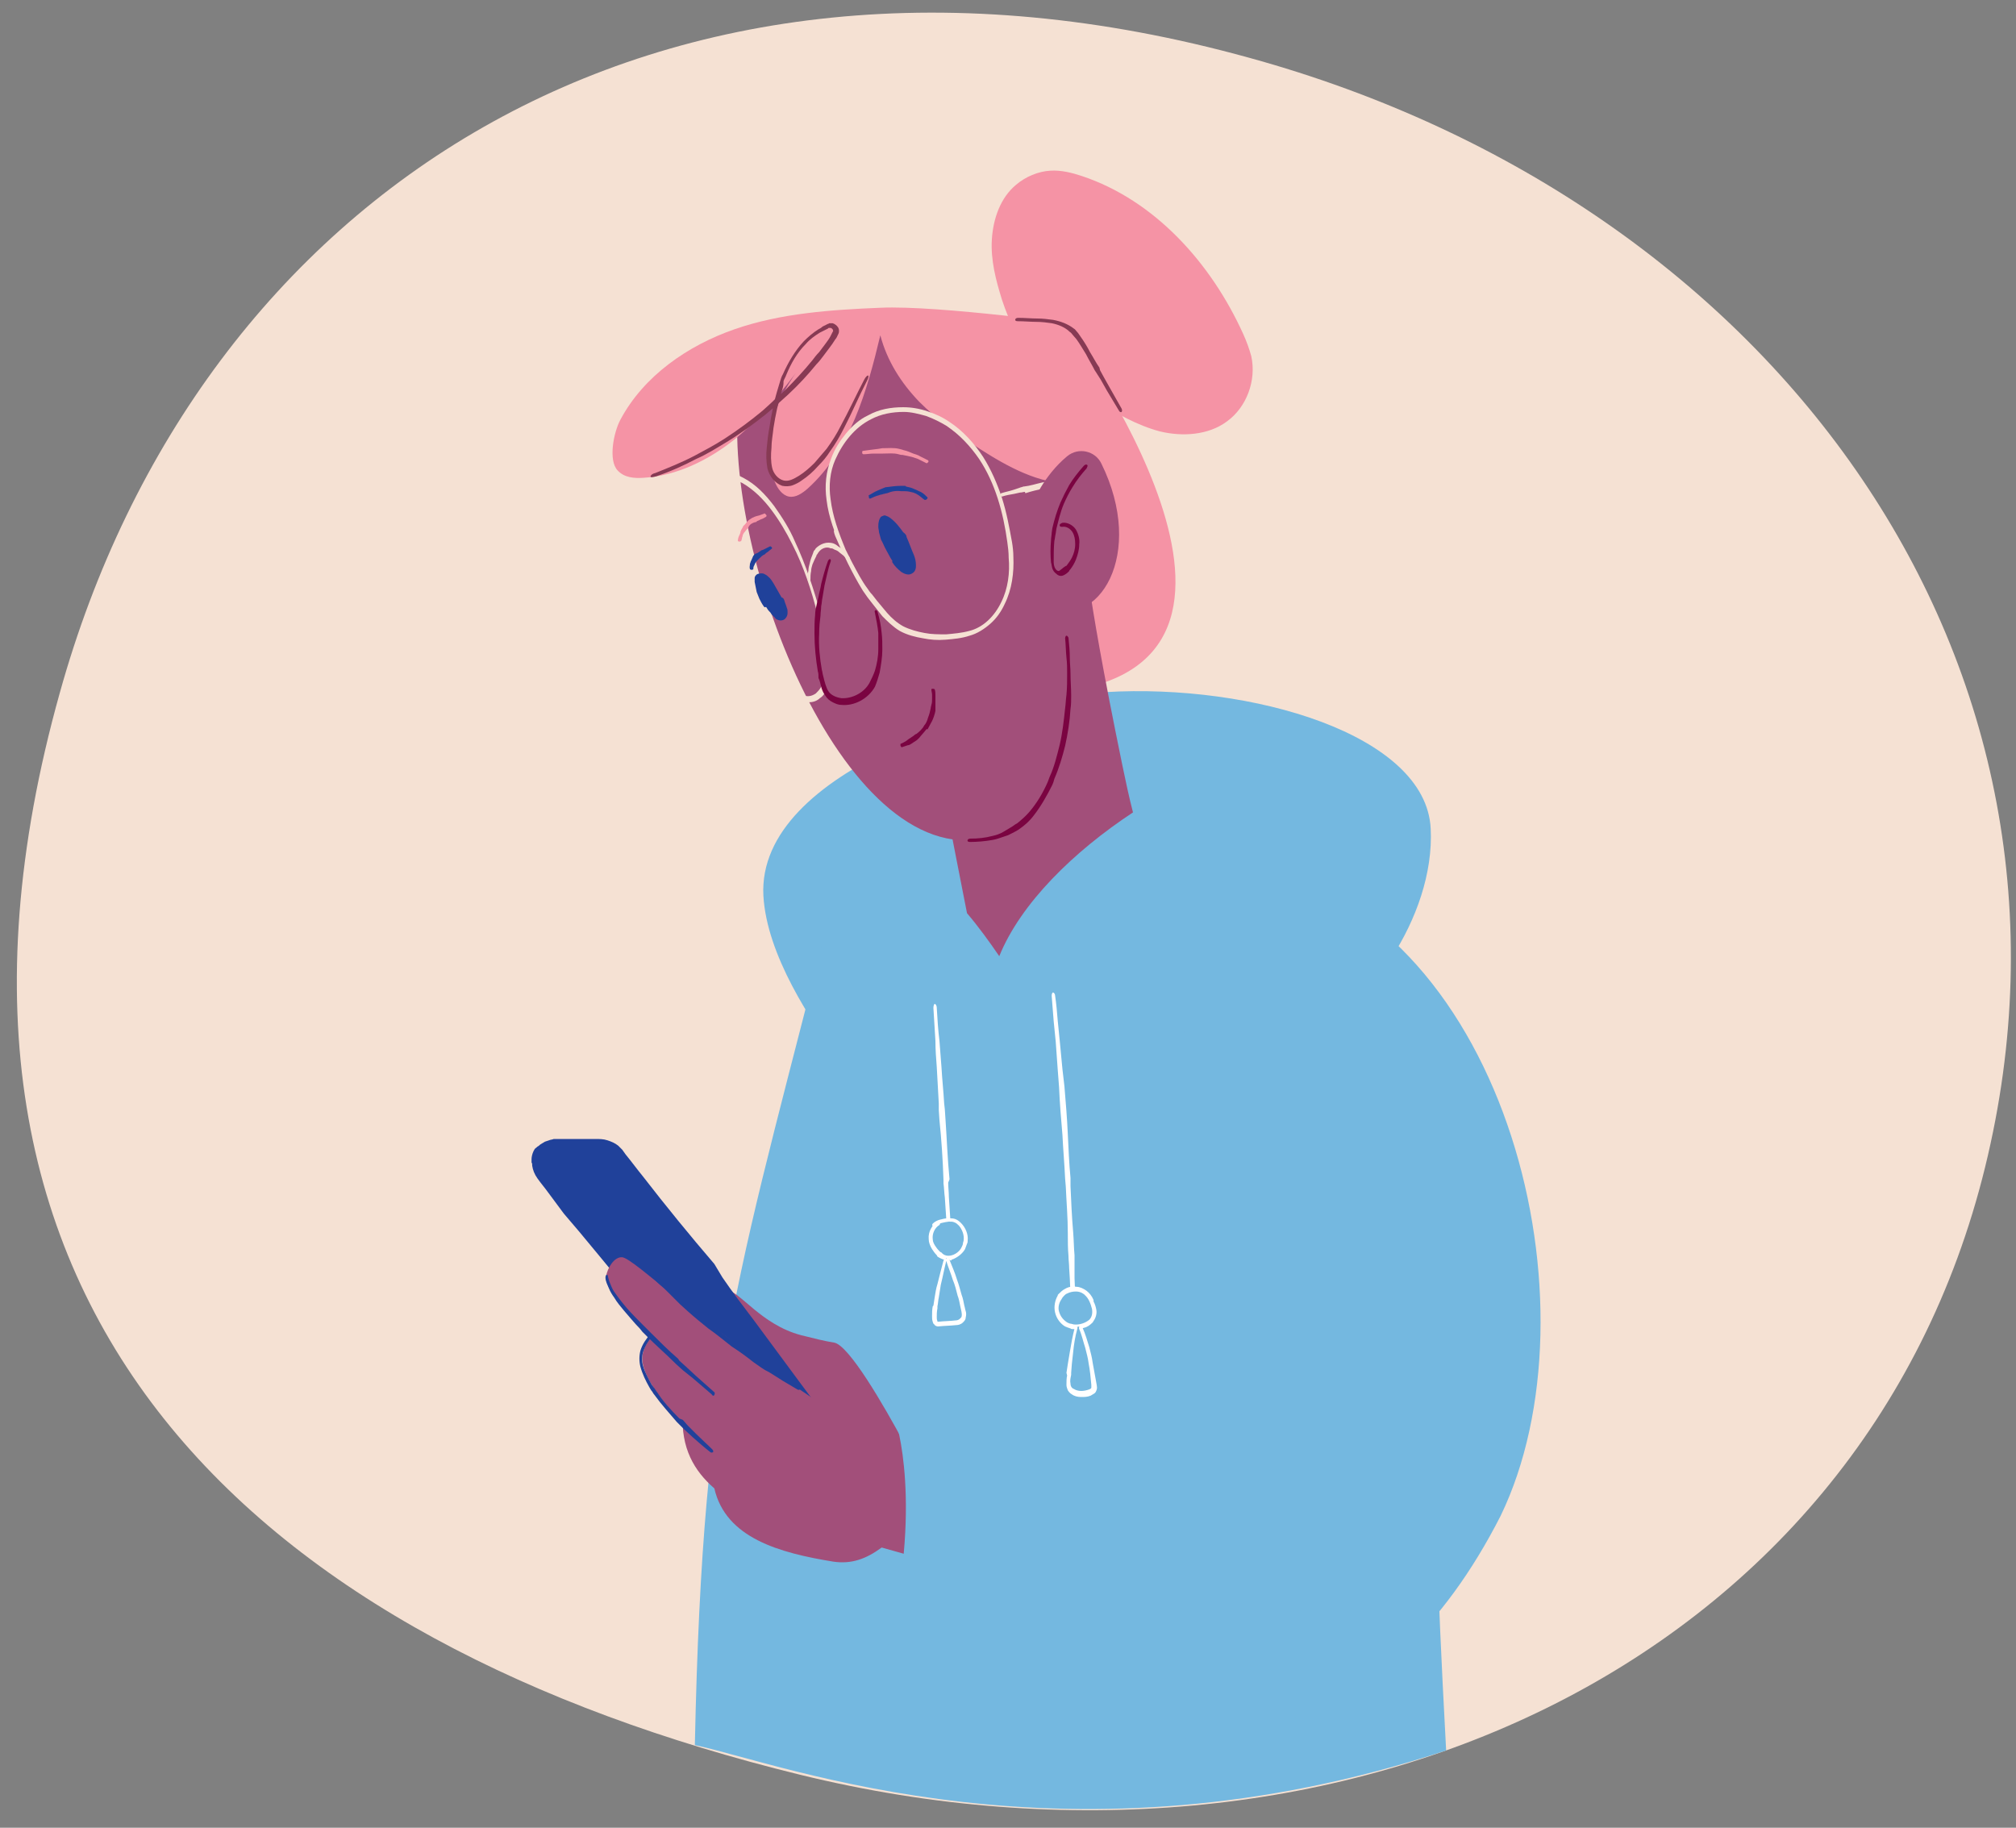 <?xml version="1.0" encoding="utf-8"?>
<!-- Generator: Adobe Illustrator 25.4.1, SVG Export Plug-In . SVG Version: 6.00 Build 0)  -->
<svg version="1.1" id="Layer_1" xmlns="http://www.w3.org/2000/svg" xmlns:xlink="http://www.w3.org/1999/xlink" x="0px" y="0px"
	 viewBox="0 0 300 272" style="enable-background:new 0 0 300 272;" xml:space="preserve">
<rect x="0" y="0" width="300" height="272" fill="#808080" stroke="none"/>
<style type="text/css">
	.st0{fill:#F5E1D3;}
	.st1{fill:#74B8E0;}
	.st2{fill:none;}
	.st3{fill:#FFFFFF;}
	.st4{fill:#F593A5;}
	.st5{fill:#A24F7A;}
	.st6{fill:#7A0441;}
	.st7{fill:#20419A;}
	.st8{fill:#873A54;}
</style>
<path id="Blubb_2_" class="st0" d="M295.4,173.7c-18.3,74.6-96.9,109.9-176.4,90.4S-17.1,196,8.9,103.1c20.6-74,88.5-119,177-94.5
	C264.8,30.3,313.7,99.1,295.4,173.7z"/>
<g id="Dame_Mobil_1_x5F_cmyk">
	<g id="Geenser_1_">
		<path id="Hette_4_" class="st1" d="M125.3,158.3c-4.7-6.4-11.2-16.2-11.7-25c-1-18.9,34.8-29.3,50.9-30.3
			c21.8-1.3,47.7,6.3,48.4,20.3c0.7,13.4-10.3,27.7-17.2,29.5L125.3,158.3z"/>
		<g id="Genser_7_">
			<path class="st1" d="M187.7,129.2c20.6,16.9,24.2,39.8,25.7,66.8c2.1,38.7-1.3,6.9,1.8,64.5c-56.3,18.6-98.3,2.1-111.8-0.8
				c1.2-57.9,6.6-70,21.1-127.7L187.7,129.2z"/>
			<g>
				<g>
					<line class="st2" x1="156.2" y1="147.8" x2="157.1" y2="147.7"/>
					<line class="st2" x1="160.5" y1="196.9" x2="160.2" y2="197.8"/>
					<path class="st3" d="M159.3,176.5c0.1,2.3,0.2,4.6,0.4,6.9c0.1,1.2,0.1,2.4,0.2,3.4v1.8v1.6l0.1,2.4v2.2v1.1c0,0.4,0,0.7,0.1,1
						c0,0.1,0.1,0.2,0.1,0.2c0,0.1,0,0.1,0,0.2c0,0.1-0.1,0.1-0.2,0.1c-0.1,0-0.3-0.1-0.3-0.3c-0.2-0.4-0.2-0.8-0.2-1.2l-0.1-1.1
						l-0.1-2.2l-0.1-2.3l-0.1-1.6c0-0.6-0.1-1.2-0.1-1.8c-0.1-1.1-0.1-2.2-0.1-3.4c0-2.3-0.2-4.6-0.3-6.9l-0.1-1.2
						c-0.1-2.2-0.3-4.4-0.4-6.5c-0.2-2.3-0.4-4.7-0.5-7.1l-0.2-2.6c-0.1-1.4-0.2-2.8-0.3-4.2c-0.1-1-0.2-2-0.3-3
						c-0.1-1.2-0.2-2.5-0.3-3.8c0-0.3,0.1-0.5,0.2-0.5c0.1,0,0.3,0.2,0.3,0.4c0.2,1.3,0.3,2.6,0.4,3.8c0.1,1,0.2,2,0.3,3l0.4,4.2
						c0.1,0.9,0.2,1.7,0.3,2.6c0.2,2.4,0.4,4.8,0.5,7.1c0.1,2.1,0.2,4.4,0.4,6.5L159.3,176.5z"/>
				</g>
				<g>
					<path class="st1" d="M161.3,192.2c0.6,0.4,0.9,1,1.2,1.6c0.3,0.7,0.4,1.5,0.1,2.2c-0.3,0.6-1,1-1.6,1.2c-0.7,0.2-1.4,0.2-2,0
						c-0.9-0.3-1.6-1.2-1.8-2.3s0.3-2.1,1.1-2.7c1-0.8,3.2-1,4.3,1.4"/>
					<g>
						<line class="st2" x1="161" y1="192.6" x2="161.5" y2="191.8"/>
						<line class="st2" x1="163" y1="193.6" x2="162.1" y2="193.9"/>
						<path class="st3" d="M157.5,192.6c0.3-0.3,0.6-0.6,1-0.8c0.5-0.3,1.1-0.4,1.7-0.3c0.5,0,1.1,0.3,1.5,0.6s0.8,0.8,1,1.3
							c0.1,0.2,0,0.4-0.1,0.4c-0.1,0.1-0.3,0-0.4-0.2c-0.2-0.4-0.5-0.8-0.9-1c-0.4-0.3-0.8-0.4-1.2-0.4c-0.5,0-0.9,0.1-1.3,0.3
							c-0.3,0.1-0.5,0.4-0.7,0.6c0,0.1-0.1,0.1-0.1,0.2c-0.4,0.5-0.6,1.3-0.4,1.9c0.2,0.7,0.6,1.2,1.2,1.6c0.2,0.1,0.4,0.2,0.6,0.2
							c0.1,0,0.3,0.1,0.4,0.1c0.8,0.1,1.7-0.2,2.3-0.7c0.4-0.4,0.5-1,0.4-1.6c-0.2-0.8-0.5-1.6-1.1-2.1c-0.1-0.1-0.2-0.3-0.1-0.4
							c0.1-0.1,0.3-0.1,0.4,0c0.4,0.3,0.6,0.7,0.9,1.1c0.2,0.4,0.4,0.8,0.5,1.3c0.1,0.4,0.1,0.7,0,1.1c-0.1,0.4-0.3,0.7-0.5,1
							c-0.4,0.4-0.8,0.7-1.3,0.8c-0.5,0.2-1,0.3-1.5,0.2c-0.2,0-0.4,0-0.5-0.1c-0.3-0.1-0.6-0.2-0.8-0.3c-0.7-0.4-1.3-1.2-1.5-2.1
							c-0.2-0.9,0-1.8,0.4-2.5C157.4,192.7,157.4,192.7,157.5,192.6z"/>
					</g>
				</g>
				<g>
					<path class="st1" d="M160.6,197.4c1.2,2.7,1.7,5.9,2.1,8.8c0,0.2,0,0.4,0,0.6c-0.1,0.2-0.3,0.4-0.5,0.4
						c-0.6,0.3-1.3,0.3-1.9,0.2c-0.5-0.1-0.9-0.3-1.2-0.8s-0.2-1-0.1-1.5c0.4-2.6,0.5-5.1,1.2-7.6"/>
					<g>
						<line class="st2" x1="160.2" y1="197.6" x2="161" y2="197.2"/>
						<line class="st2" x1="159.7" y1="197.3" x2="160.6" y2="197.6"/>
						<path class="st3" d="M158.7,204.3l0.2-1.3l0.3-1.8c0.2-1.2,0.4-2.3,0.7-3.5c0.1-0.2,0.2-0.3,0.3-0.3s0.2,0.2,0.1,0.4
							c-0.3,1.1-0.5,2.3-0.6,3.4l-0.2,1.8l-0.1,1.3v0.3c-0.1,0.5-0.2,0.9-0.1,1.3c0,0.4,0.2,0.7,0.5,0.8c0.3,0.2,0.7,0.3,1.1,0.3
							c0.4,0,0.8-0.1,1.1-0.2c0.3-0.1,0.4-0.2,0.4-0.3s0-0.2,0-0.4c-0.1-1.1-0.2-2.2-0.4-3.2c-0.1-0.8-0.3-1.5-0.5-2.3
							c-0.3-0.9-0.5-1.9-0.9-2.8c-0.1-0.2,0-0.4,0.1-0.4s0.3,0,0.4,0.2c0.4,0.9,0.7,1.9,1,2.9c0.2,0.8,0.4,1.5,0.5,2.3
							c0.2,1.1,0.4,2.2,0.6,3.3c0,0.2,0.1,0.4,0,0.7s-0.2,0.5-0.4,0.6s-0.3,0.2-0.5,0.3c-0.5,0.2-0.9,0.2-1.4,0.2s-1-0.1-1.4-0.4
							c-0.2-0.1-0.4-0.3-0.6-0.6c-0.1-0.3-0.2-0.5-0.2-0.8c0-0.5,0-1,0.1-1.4L158.7,204.3z"/>
					</g>
				</g>
				<g>
					<line class="st2" x1="138.5" y1="149.3" x2="139.5" y2="149.2"/>
					<line class="st2" x1="141.9" y1="187.5" x2="141" y2="187.6"/>
					<path class="st3" d="M141.1,176c0,0.7,0.1,1.4,0.1,2.1l0.2,3.1c0.1,1.9,0.2,3.9,0.3,5.8c0,0.3-0.1,0.6-0.2,0.6
						c-0.1,0-0.3-0.3-0.3-0.6c-0.1-1.9-0.3-3.9-0.4-5.8l-0.2-3c-0.1-0.7-0.1-1.4-0.2-2.1v-0.5c-0.1-3-0.3-6-0.6-8.9l-0.1-1.5v-1
						c-0.1-1.8-0.2-3.6-0.3-5.4c-0.1-1.3-0.2-2.6-0.2-3.9c-0.1-1.6-0.2-3.3-0.3-4.9c0-0.3,0.1-0.6,0.2-0.6c0.1,0,0.3,0.2,0.3,0.6
						c0.1,1.7,0.2,3.3,0.4,4.9c0.1,1.3,0.2,2.6,0.3,3.9c0.1,1.8,0.3,3.6,0.4,5.4l0.1,0.9l0.1,1.5c0.2,2.9,0.3,5.9,0.6,8.9L141.1,176
						z"/>
				</g>
				<g>
					<path class="st1" d="M138.9,182.6c0.4-0.6,1.1-0.8,1.8-0.9c0.4-0.1,0.8-0.2,1.3-0.1c0.4,0.1,0.7,0.3,0.9,0.6
						c0.8,0.8,1.1,2.1,0.7,3.2c-0.4,1.1-1.5,1.9-2.6,1.8s-2.2-1.4-2.4-2.5s0.4-2.4,1.4-2.8"/>
					<g>
						<line class="st2" x1="139.3" y1="182.8" x2="138.5" y2="182.3"/>
						<line class="st2" x1="139.8" y1="181.4" x2="140.1" y2="182.2"/>
						<path class="st3" d="M139.4,186.8c-0.3-0.3-0.5-0.6-0.7-0.9c-0.3-0.5-0.5-1-0.5-1.5c-0.1-1.1,0.5-2.1,1.3-2.6
							c0.2-0.1,0.3,0,0.4,0.1c0,0.1,0,0.3-0.1,0.4c-0.7,0.4-1.1,1.3-1,2.1c0,0.4,0.2,0.8,0.5,1.2c0.2,0.3,0.4,0.5,0.6,0.7l0.2,0.1
							c0.8,1,2.5,0.3,3-0.8c0.1-0.2,0.2-0.4,0.2-0.6c0-0.1,0.1-0.3,0.1-0.4c0.1-0.8-0.2-1.6-0.7-2.2c-0.2-0.2-0.4-0.4-0.7-0.5
							c-0.2-0.1-0.5-0.1-0.8-0.1c-0.7,0.1-1.5,0.2-2,0.7c-0.1,0.1-0.2,0.1-0.4,0c-0.1-0.1-0.1-0.3,0-0.4c0.3-0.3,0.7-0.5,1.1-0.6
							c0.4-0.1,0.8-0.2,1.2-0.2c0.3,0,0.7,0,1,0.1s0.6,0.3,0.9,0.6c0.7,0.7,1.1,1.7,1,2.6c0,0.2,0,0.3-0.1,0.5
							c-0.1,0.3-0.2,0.5-0.3,0.8c-0.4,0.7-1.1,1.2-1.8,1.5c-0.4,0.1-0.8,0.2-1.2,0.1c-0.4-0.1-0.8-0.3-1.1-0.5L139.4,186.8z"/>
					</g>
				</g>
				<g>
					<path class="st1" d="M141,187.2c1,2.5,1.9,5.2,2.5,7.8c0.1,0.5,0.2,1-0.1,1.4s-0.7,0.5-1.2,0.5c-0.8,0.1-1.6,0.2-2.5,0.2
						c-0.1,0-0.2,0-0.3-0.1s-0.1-0.2-0.1-0.3c-0.1-0.7-0.1-1.3,0-2c0.3-2.2,0.9-5.3,1.5-7.5"/>
					<g>
						<line class="st2" x1="140.5" y1="187.4" x2="141.4" y2="187"/>
						<line class="st2" x1="140.3" y1="187.1" x2="141.2" y2="187.4"/>
						<path class="st3" d="M138.9,194.3l0.2-1.3c0.1-0.6,0.2-1.3,0.4-1.9c0.3-1.2,0.6-2.4,0.9-3.5c0.1-0.2,0.2-0.3,0.3-0.3
							s0.2,0.2,0.1,0.4c-0.3,1.2-0.5,2.3-0.8,3.5c-0.1,0.6-0.2,1.2-0.3,1.9c-0.1,0.4-0.1,0.9-0.2,1.3v0.3c-0.1,0.5-0.1,0.9-0.1,1.3
							c0,0.2,0,0.4,0.1,0.6c0,0.1,0,0.1,0,0.1l0,0h0.1c0.9-0.1,1.8-0.1,2.6-0.2c0.3,0,0.5-0.1,0.7-0.3c0.1-0.1,0.2-0.2,0.2-0.3
							c0.1-0.4-0.1-1-0.2-1.5c-0.1-0.5-0.2-1.1-0.4-1.6c-0.2-0.8-0.4-1.6-0.7-2.3c-0.3-1-0.7-1.9-1-2.9c-0.1-0.2,0-0.4,0.1-0.4
							c0.1-0.1,0.3,0.1,0.4,0.3c0.4,1,0.8,1.9,1.1,2.9c0.3,0.8,0.5,1.6,0.7,2.3c0.2,0.5,0.3,1.1,0.4,1.6c0.1,0.3,0.1,0.5,0.2,0.8
							c0.1,0.3,0.1,0.6,0,1c0,0.3-0.2,0.5-0.4,0.7c-0.3,0.3-0.7,0.4-1,0.4c-0.9,0.1-1.8,0.1-2.7,0.2c-0.2,0-0.4-0.1-0.5-0.2
							c-0.1-0.1-0.1-0.2-0.2-0.2c0-0.1-0.1-0.2-0.1-0.3c-0.1-0.3-0.1-0.5-0.1-0.8c0-0.5,0-1,0.1-1.5L138.9,194.3z"/>
					</g>
				</g>
			</g>
		</g>
	</g>
	<g id="Hode_1_">
		<path class="st4" d="M128.7,46.3c8.7-0.4,30.2,2.6,30.2,2.6s37.6,50.9-2.4,54.2"/>
		<path class="st4" d="M154.3,53.5c-2.6-2.2-4.1-5.6-5.2-8.9c-0.9-2.9-1.7-5.9-1.5-9s1.3-6.2,3.6-8.1c1.4-1.2,3.3-2,5.1-2.1
			c1.6-0.1,3.2,0.3,4.7,0.8c10.8,3.6,19.2,12.9,24,23.5c0.5,1.1,0.9,2.2,1.2,3.3c0.8,3.6-0.7,7.6-3.6,9.7c-2.8,2.1-6.7,2.3-10,1.5
			c-3.4-0.9-6.5-2.7-9.5-4.5"/>
		<path class="st5" d="M168.6,120.9c-0.6-2.3-1.1-4.7-1.6-7.1c-6-29.2-5.2-31-6.3-36.7c-0.2-0.9-0.9-0.5-0.8-0.1
			c0,0-7.5,18.5-22.6,25.5l0.2,1.1c-0.1-0.4-0.1-0.7-0.2-1.1c2.3,11.1,4.4,22.3,6.6,33.4c1.7,2,3.3,4.2,4.8,6.4
			C151.9,134.4,159.8,126.7,168.6,120.9z"/>
		<path class="st5" d="M156.3,64.9c0,0,11,55-9.5,59.8c-21.5,5-40.1-43.6-36.7-66.7c0,0,0.3-8.7,21.6-9.9S156.3,64.9,156.3,64.9z"/>
		<g>
			<line class="st2" x1="138.4" y1="102.4" x2="139.3" y2="102.2"/>
			<line class="st2" x1="134.1" y1="111.4" x2="133.8" y2="110.5"/>
			<path class="st6" d="M137.8,108.6c-0.3,0.4-0.7,0.8-1,1.2c-0.2,0.2-0.4,0.4-0.6,0.5c-0.1,0.1-0.2,0.1-0.3,0.2l-0.3,0.2
				c-0.2,0.1-0.3,0.2-0.5,0.2c-0.3,0.1-0.6,0.2-0.9,0.3c-0.1,0-0.1-0.1-0.2-0.2c0-0.1,0-0.3,0-0.3c0.3-0.1,0.6-0.3,0.8-0.4
				c0.1-0.1,0.3-0.2,0.4-0.3c0.1-0.1,0.2-0.1,0.3-0.2l0.3-0.2c0.2-0.1,0.3-0.3,0.6-0.4c0.4-0.3,0.7-0.6,1-1c0-0.1,0.1-0.1,0.1-0.2
				c0.3-0.3,0.5-0.8,0.6-1.2c0.2-0.5,0.3-0.9,0.4-1.4c0-0.2,0.1-0.4,0.1-0.5c0.1-0.3,0.1-0.6,0.1-0.9c0-0.2,0-0.4,0-0.6
				c0-0.3-0.1-0.5-0.1-0.8c0-0.1,0.1-0.1,0.2-0.1c0.1,0,0.2,0,0.3,0.1c0.1,0.3,0.1,0.6,0.1,0.9c0,0.2,0,0.5,0,0.7c0,0.3,0,0.6,0,1
				c0,0.2,0,0.4,0,0.6c-0.1,0.5-0.3,1.1-0.5,1.5s-0.5,0.9-0.7,1.3C138,108.4,137.9,108.5,137.8,108.6z"/>
		</g>
		<path class="st4" d="M159.5,72c-4.9,0-9.5-2.5-13.7-5.2c-3.2-2.1-6.3-4.3-9-7c-2.7-2.8-4.8-6.1-5.8-9.9c-2,8.4-4.5,17.1-10.8,22.8
			c-0.8,0.7-1.8,1.4-2.8,1.2c-1-0.2-1.7-1.2-2.1-2.2c-1.2-2.9-1.1-6.3-0.3-9.3c0.9-3,2.5-5.8,4.4-8.2c-3,4.1-6.2,8-10.1,11.2
			c-3.9,3.1-8.6,5.4-13.5,5.7c-1.4,0.1-2.9,0-3.9-1.1c-1.4-1.5-0.6-5.6,0.4-7.5c3.5-6.6,10.1-11.1,17-13.5s14.4-2.9,21.7-3.2
			c8.7-0.4,30.2,2.6,30.2,2.6"/>
		<g>
			<line class="st2" x1="126.4" y1="82.4" x2="125.5" y2="82.7"/>
			<line class="st2" x1="123.8" y1="78.9" x2="124.7" y2="78.6"/>
			<path class="st0" d="M150.8,82.9c0.1,2.3-0.2,4.8-1.3,7c-0.5,1.1-1.2,2.1-2.1,2.9c-0.9,0.8-2,1.5-3.1,1.8
				c-1.2,0.4-2.4,0.5-3.6,0.6c-1.2,0.1-2.3,0-3.3-0.2c-1.2-0.2-2.4-0.5-3.5-1.1c-1-0.6-1.8-1.4-2.6-2.2c-0.5-0.6-1-1.3-1.5-1.9
				l-0.7-0.9c-0.2-0.3-0.5-0.7-0.7-1c-0.8-1.3-1.5-2.6-2.2-4s-1.3-2.7-1.9-4.1c-0.2-0.5-0.3-0.9-0.1-1c0.1-0.1,0.4,0.3,0.6,0.8
				c0.6,1.4,1.3,2.7,2,4.1c0.7,1.3,1.4,2.7,2.3,3.9c0.2,0.3,0.4,0.6,0.7,0.9l0.7,0.9c0.5,0.6,1,1.2,1.5,1.8c0.7,0.8,1.5,1.5,2.4,2
				c1,0.5,2.1,0.8,3.2,1c1,0.2,2.1,0.2,3.2,0.2c1.1-0.1,2.3-0.2,3.4-0.5c2.1-0.5,3.8-2.2,4.8-4.3c1-2,1.3-4.4,1.1-6.6
				c0-0.8-0.1-1.6-0.2-2.3c-0.6-4.4-1.8-8.8-4.2-12.4c-1.3-1.9-2.9-3.6-4.8-4.9c-1-0.6-2-1.1-3.1-1.5c-1.1-0.3-2.2-0.6-3.3-0.6
				c-1.7,0-3.4,0.3-4.9,1.1c-2.4,1.2-4.2,3.5-5.3,6c-0.8,1.8-1,3.9-0.7,5.9c0.3,2.5,1.2,5,2.2,7.4c0.2,0.5,0.3,0.9,0.1,1
				c-0.1,0.1-0.4-0.3-0.6-0.8c-1-2.4-2-4.9-2.3-7.5c-0.3-2.1-0.1-4.2,0.7-6.2c0.5-1.4,1.3-2.6,2.2-3.7c0.9-1.1,2-2.1,3.3-2.7
				c1.6-0.9,3.4-1.2,5.2-1.2c1.2,0,2.4,0.2,3.6,0.6c1.2,0.4,2.3,0.9,3.3,1.6c2,1.3,3.7,3.2,5,5.2c1.2,1.9,2.1,4,2.8,6.1
				c0.7,2.2,1.1,4.4,1.5,6.6C150.7,81.3,150.8,82.1,150.8,82.9z"/>
		</g>
		<g>
			<line class="st2" x1="108.2" y1="90" x2="107.4" y2="90.4"/>
			<line class="st2" x1="105.8" y1="86.5" x2="106.6" y2="86.2"/>
			<path class="st0" d="M123.1,93.6c0.4,1.9,0.7,3.9,0.6,6c-0.1,1-0.2,2.1-0.7,3c-0.2,0.5-0.5,1-1,1.3c-0.4,0.4-1,0.6-1.5,0.6
				c-2.3,0.1-4.2-0.7-5.7-1.9c-0.9-0.7-1.5-1.5-2.1-2.4c-0.5-0.8-1-1.6-1.5-2.4l-1-1.8c-0.3-0.6-0.6-1.2-0.9-1.8
				c-1.1-2.3-2.1-4.7-3.1-7.1c-0.2-0.4-0.2-0.8-0.1-0.9s0.4,0.2,0.5,0.7c1,2.4,2.1,4.7,3.2,7c0.3,0.6,0.6,1.2,0.9,1.8l1,1.7
				c0.5,0.8,1,1.6,1.5,2.3c0.6,0.8,1.2,1.6,2,2.1c0.7,0.5,1.5,1,2.3,1.3c0.4,0.2,0.9,0.3,1.4,0.4s1,0.1,1.4,0.1s0.8-0.2,1.1-0.4
				c0.3-0.3,0.6-0.6,0.8-1c0.4-0.8,0.6-1.8,0.6-2.8c0.1-1.9-0.2-3.9-0.6-5.8c-0.1-0.7-0.3-1.3-0.5-2c-0.9-3.6-2.1-7.3-3.8-10.6
				c-0.9-1.8-1.9-3.5-3.1-5.1s-2.6-3-4.3-4c-0.6-0.3-1.3-0.6-2-0.7s-1.3,0-1.9,0.4c-0.9,0.6-1.4,1.6-1.8,2.7
				c-0.3,1.1-0.5,2.3-0.5,3.5c0,1.7,0.4,3.4,0.8,5c0.6,2.1,1.4,4.1,2.2,6.2c0.2,0.4,0.2,0.8,0.1,0.8s-0.4-0.2-0.5-0.6
				c-0.9-2-1.7-4.1-2.3-6.2c-0.5-1.7-0.8-3.4-0.9-5.2c0-1.2,0.1-2.5,0.4-3.7c0.2-0.6,0.4-1.2,0.7-1.7c0.3-0.5,0.7-1.1,1.3-1.4
				c0.7-0.5,1.5-0.6,2.3-0.6c0.8,0.1,1.5,0.3,2.2,0.7c1.9,1,3.3,2.5,4.6,4.2c1.2,1.7,2.3,3.4,3.1,5.3c1.6,3.4,2.8,7.1,3.8,10.7
				C122.8,92.2,122.9,92.9,123.1,93.6z"/>
		</g>
		<g>
			<path class="st5" d="M130.5,90.8c0.8,2.7,1,5.7,0.4,8.5c-0.2,1.1-0.6,2.1-1.2,3c-1,1.3-2.6,2.1-4.2,2c-0.8,0-1.6-0.3-2.2-0.9
				c-0.4-0.5-0.6-1.1-0.8-1.7c-1.7-6-0.9-12.6,1.1-18.5"/>
			<g>
				<line class="st2" x1="130.1" y1="90.9" x2="130.9" y2="90.6"/>
				<line class="st2" x1="123.2" y1="83" x2="124" y2="83.3"/>
				<path class="st6" d="M121.7,99.9c-0.3-1.8-0.5-3.7-0.5-5.6c0-1,0-1.9,0.1-2.8c0-0.5,0.1-1,0.2-1.4l0.3-1.3
					c0.1-0.6,0.3-1.2,0.4-1.9c0.3-1.2,0.6-2.3,1-3.4c0.1-0.2,0.2-0.3,0.3-0.3c0.1,0,0.2,0.2,0.1,0.4c-0.4,1.1-0.6,2.3-0.9,3.5
					c-0.1,0.6-0.2,1.2-0.3,1.8c-0.1,0.4-0.1,0.9-0.2,1.3c0,0.5-0.1,0.9-0.1,1.4c-0.1,0.8-0.2,1.7-0.2,2.7c-0.1,1.8,0.1,3.7,0.4,5.4
					c0.1,0.3,0.1,0.6,0.2,0.9c0.2,0.8,0.4,1.7,0.8,2.3c0.4,0.6,1.2,0.9,1.9,1c1.6,0.1,3.4-0.8,4.2-2.3c0.3-0.6,0.6-1.2,0.8-1.8
					c0.3-1,0.5-2.1,0.5-3.2c0-0.8,0-1.6,0-2.4c-0.1-1-0.3-2-0.5-3c-0.1-0.2,0-0.4,0.1-0.4s0.3,0.1,0.3,0.3c0.3,1,0.5,2,0.6,3.1
					c0.1,0.8,0.1,1.6,0.1,2.5c0,1.1-0.2,2.3-0.4,3.4c-0.2,0.7-0.4,1.4-0.7,2.1c-1,1.8-3.1,2.9-5,2.7c-0.5,0-0.9-0.2-1.3-0.4
					c-0.4-0.2-0.8-0.5-1.1-1c-0.3-0.4-0.5-0.9-0.6-1.3s-0.2-0.9-0.4-1.3C121.8,100.5,121.8,100.2,121.7,99.9z"/>
			</g>
		</g>
		<g>
			<line class="st2" x1="120.9" y1="86.5" x2="120" y2="86.5"/>
			<line class="st2" x1="126.7" y1="83" x2="126" y2="83.5"/>
			<path class="st0" d="M124.1,80.9c0.2,0.1,0.4,0.2,0.5,0.3c0.2,0.2,0.5,0.3,0.7,0.5c0.4,0.4,0.8,0.8,1.1,1.2
				c0.1,0.1,0,0.2-0.1,0.3c-0.1,0.1-0.2,0.1-0.3,0c-0.3-0.4-0.7-0.7-1.1-1c-0.2-0.2-0.4-0.3-0.7-0.4c-0.2-0.1-0.3-0.2-0.5-0.2h-0.1
				c-0.6-0.3-1.4,0-1.8,0.6c-0.1,0.1-0.1,0.2-0.2,0.3c-0.1,0.1-0.1,0.1-0.1,0.2c-0.2,0.4-0.4,0.8-0.6,1.3c-0.1,0.3-0.2,0.7-0.2,1
				c-0.1,0.4-0.1,0.9-0.1,1.3c0,0.1-0.1,0.2-0.2,0.2s-0.2-0.1-0.2-0.2c0-0.5,0-1,0.1-1.4c0-0.4,0.1-0.7,0.2-1.1
				c0.1-0.5,0.3-1,0.5-1.5c0-0.1,0.1-0.2,0.1-0.3c0.1-0.1,0.2-0.2,0.3-0.4C122,81,123,80.5,124.1,80.9L124.1,80.9z"/>
		</g>
		<g>
			<line class="st2" x1="138.4" y1="74" x2="137.7" y2="74.7"/>
			<line class="st2" x1="129.6" y1="74.5" x2="129.1" y2="73.6"/>
			<path class="st7" d="M132,73.4c-0.2,0-0.3,0.1-0.5,0.1c-0.2,0.1-0.5,0.1-0.7,0.2c-0.4,0.1-0.9,0.3-1.3,0.5c-0.1,0-0.2,0-0.2-0.2
				s-0.1-0.3,0-0.3c0.4-0.2,0.8-0.5,1.3-0.7c0.2-0.1,0.5-0.2,0.7-0.3l0.5-0.2h0.1c0.7-0.1,1.5-0.2,2.3-0.2c0.1,0,0.3,0,0.4,0
				c0.1,0,0.2,0,0.2,0.1c0.5,0.1,0.9,0.2,1.3,0.4c0.3,0.1,0.6,0.3,0.9,0.4c0.4,0.2,0.7,0.5,1,0.8c0.1,0.1,0,0.2-0.1,0.3
				c-0.1,0.1-0.2,0.1-0.3,0.1c-0.3-0.2-0.6-0.5-0.9-0.7c-0.3-0.2-0.5-0.3-0.8-0.4c-0.4-0.1-0.8-0.2-1.2-0.2c-0.1,0-0.1,0-0.2,0
				c-0.1,0-0.2,0-0.4,0C133.4,73,132.7,73.1,132,73.4L132,73.4z"/>
		</g>
		<g>
			<path class="st7" d="M134,84.2c-0.5-0.3-0.9-0.8-1.2-1.4c-0.9-1.5-1.7-3.2-1.5-4.9c0-0.3,0.1-0.6,0.4-0.7c0.1,0,0.3,0,0.4,0.1
				c1.6,0.8,2.5,2.7,3.1,4.4c0.3,0.7,0.5,1.5,0.6,2.3c0,0.3,0,0.7-0.3,0.9c-0.3,0.3-0.9,0.2-1.2-0.1c-0.6-0.4-1.1-0.9-1.5-1.5"/>
			<g>
				<line class="st2" x1="134.2" y1="83.8" x2="133.8" y2="84.7"/>
				<line class="st2" x1="132.6" y1="83.6" x2="133.4" y2="83.1"/>
				<path class="st7" d="M134.9,79.9c0.4,0.9,0.7,1.8,1.1,2.7c0.2,0.5,0.3,1,0.3,1.5c0,0.3,0,0.6-0.2,0.9s-0.6,0.5-0.9,0.5
					c-0.4,0-0.8-0.2-1.1-0.4c-0.5-0.4-1-0.9-1.3-1.4c-0.1-0.1,0-0.2,0.1-0.3c0.1-0.1,0.2,0,0.3,0c0.3,0.5,0.7,0.9,1.2,1.2
					c0.2,0.1,0.5,0.2,0.7,0.2c0.1,0,0.2-0.1,0.2-0.2s0.1-0.3,0-0.5c0-0.4-0.1-0.8-0.2-1.3c-0.2-0.9-0.6-1.8-1-2.6
					c-0.1-0.1-0.2-0.3-0.2-0.4c-0.4-0.8-1-1.4-1.7-1.9c-0.1-0.1-0.2-0.1-0.3-0.2s-0.2-0.1-0.2-0.1l0,0l0,0c0,0,0,0,0,0.1
					s-0.1,0.4-0.1,0.6s0,0.4,0,0.7c0,0.3,0.1,0.7,0.2,1c0.1,0.5,0.3,1.1,0.6,1.6c0.2,0.4,0.4,0.7,0.6,1.1c0.3,0.4,0.5,0.9,0.9,1.2
					c0.1,0.1,0.1,0.2,0,0.3c-0.1,0.1-0.2,0.2-0.3,0.1c-0.5-0.3-0.8-0.8-1.1-1.3c-0.2-0.4-0.4-0.7-0.6-1.1c-0.3-0.5-0.5-1.1-0.8-1.6
					c-0.1-0.4-0.2-0.7-0.3-1.1c0-0.3-0.1-0.5-0.1-0.8s0-0.5,0.1-0.9c0-0.1,0.1-0.2,0.1-0.3c0.1-0.1,0.1-0.2,0.2-0.3
					c0.2-0.1,0.4-0.2,0.6-0.2c0.2,0.1,0.3,0.1,0.5,0.2c0.1,0.1,0.2,0.1,0.3,0.2c0.8,0.6,1.4,1.4,1.9,2.1
					C134.8,79.5,134.9,79.7,134.9,79.9z"/>
			</g>
		</g>
		<g>
			<line class="st2" x1="112.2" y1="84.9" x2="111.3" y2="85.1"/>
			<line class="st2" x1="114.5" y1="81" x2="115.1" y2="81.8"/>
			<path class="st7" d="M113.3,81.9l0.3-0.1l0.4-0.2c0.2-0.1,0.4-0.2,0.6-0.3c0,0,0.1,0,0.2,0.1s0.1,0.2,0.1,0.2
				c-0.2,0.2-0.4,0.3-0.6,0.5l-0.3,0.2c-0.1,0.1-0.1,0.1-0.2,0.2l0,0c-0.3,0.1-0.6,0.4-0.8,0.6l-0.1,0.1l-0.1,0.1
				c-0.2,0.2-0.3,0.3-0.4,0.5c-0.1,0.1-0.1,0.3-0.2,0.4c-0.1,0.2-0.1,0.4-0.1,0.5c0,0-0.1,0.1-0.2,0.1s-0.2,0-0.3-0.1
				c-0.1-0.3,0-0.5,0-0.8c0.1-0.2,0.1-0.4,0.2-0.5c0.1-0.2,0.2-0.5,0.3-0.7l0.1-0.1l0.2-0.2C112.6,82.4,112.9,82.2,113.3,81.9
				L113.3,81.9z"/>
		</g>
		<g>
			<path class="st7" d="M114.1,90.3c-0.8-1.1-1.3-2.5-1.3-3.9c0-0.2,0-0.5,0.2-0.6c0.2-0.2,0.5-0.2,0.8,0c0.4,0.2,0.8,0.6,1.1,1
				c0.8,1.1,1.5,2.4,1.9,3.7c0.1,0.2,0.1,0.5,0.1,0.8s-0.2,0.5-0.4,0.6c-0.3,0.1-0.7-0.1-0.9-0.3c-0.9-0.8-1.6-1.9-2-3"/>
			<g>
				<line class="st2" x1="114.5" y1="90" x2="113.7" y2="90.6"/>
				<line class="st2" x1="113" y1="88.6" x2="113.9" y2="88.3"/>
				<path class="st7" d="M116.7,89.3c0.1,0.4,0.3,0.8,0.4,1.2c0.1,0.2,0.1,0.4,0.1,0.7c0,0.3-0.1,0.6-0.3,0.8
					c-0.2,0.3-0.7,0.4-1,0.3s-0.5-0.2-0.6-0.4c-0.2-0.2-0.3-0.3-0.5-0.5c-0.1-0.2-0.2-0.3-0.4-0.5c-0.2-0.2-0.3-0.5-0.5-0.7
					c-0.3-0.5-0.5-1-0.7-1.5c0-0.1,0.1-0.2,0.2-0.2s0.2,0,0.3,0.1c0.2,0.5,0.4,0.9,0.7,1.3c0.2,0.2,0.3,0.4,0.5,0.6
					c0.1,0.1,0.3,0.3,0.4,0.4s0.3,0.3,0.4,0.4s0.2,0.2,0.3,0.2c0.1,0,0.1,0,0.2,0c0.2-0.1,0.2-0.4,0.1-0.8s-0.3-0.7-0.4-1.1
					l-0.2-0.4c-0.3-0.7-0.7-1.3-1.1-1.9c-0.2-0.3-0.5-0.6-0.7-0.8c-0.1-0.1-0.3-0.2-0.4-0.3c-0.1-0.1-0.2-0.1-0.3-0.1
					c0,0,0,0-0.1,0.1c0,0.1,0,0.2,0,0.3c0,0.5,0,0.9,0.1,1.4c0.1,0.3,0.2,0.7,0.3,1c0.2,0.4,0.4,0.8,0.6,1.1c0,0.1,0,0.2-0.1,0.3
					c-0.1,0.1-0.2,0.1-0.3,0c-0.3-0.4-0.5-0.8-0.7-1.2c-0.1-0.3-0.3-0.7-0.4-1c-0.1-0.5-0.2-1-0.3-1.5c0-0.2,0-0.4,0-0.6
					s0.2-0.5,0.5-0.6c0.4-0.1,0.7-0.1,0.9,0c0.2,0.1,0.4,0.2,0.6,0.4c0.4,0.3,0.6,0.7,0.8,1c0.4,0.7,0.8,1.4,1.2,2.1
					C116.6,89,116.6,89.1,116.7,89.3z"/>
			</g>
		</g>
		<g>
			<line class="st2" x1="138.4" y1="68.3" x2="137.9" y2="69.1"/>
			<line class="st2" x1="128.4" y1="67.9" x2="128.3" y2="67"/>
			<path class="st4" d="M131.4,67.5c-0.2,0-0.4,0-0.6,0H130c-0.5,0-1,0.1-1.5,0.1c-0.1,0-0.2-0.1-0.2-0.2s0-0.3,0.1-0.3l1.5-0.2
				l0.8-0.1l0.6-0.1h0.1c0.8,0,1.6-0.1,2.4,0.1l0.4,0.1l0.3,0.1c0.5,0.1,0.9,0.3,1.4,0.5c0.3,0.1,0.7,0.2,1,0.4
				c0.4,0.2,0.8,0.4,1.2,0.6c0.1,0.1,0.1,0.2,0,0.3c-0.1,0.1-0.2,0.2-0.3,0.1c-0.4-0.2-0.8-0.4-1.2-0.6c-0.3-0.1-0.6-0.2-0.9-0.3
				c-0.4-0.1-0.9-0.2-1.4-0.3h-0.2l-0.4-0.1C133,67.4,132.2,67.5,131.4,67.5L131.4,67.5z"/>
		</g>
		<g>
			<line class="st2" x1="110.5" y1="80.4" x2="109.6" y2="80.3"/>
			<line class="st2" x1="113.8" y1="76.1" x2="114.3" y2="76.9"/>
			<path class="st4" d="M112.3,76.9l0.3-0.1l0.4-0.1c0.3-0.1,0.5-0.2,0.8-0.3c0,0,0.1,0.1,0.2,0.2s0.1,0.2,0,0.3
				c-0.3,0.2-0.5,0.3-0.8,0.4l-0.4,0.2c-0.1,0-0.2,0.1-0.3,0.2h-0.1c-0.4,0.1-0.8,0.3-1,0.7c0,0.1-0.1,0.1-0.1,0.2l-0.1,0.1
				c-0.2,0.2-0.3,0.4-0.5,0.6c-0.1,0.2-0.2,0.3-0.2,0.5c-0.1,0.2-0.1,0.5-0.2,0.7c0,0-0.1,0.1-0.3,0.1c-0.1,0-0.2-0.1-0.2-0.1
				c0-0.3,0.1-0.6,0.2-0.8c0.1-0.2,0.2-0.4,0.2-0.6c0.1-0.3,0.3-0.5,0.4-0.8l0.1-0.1c0.1-0.1,0.1-0.1,0.2-0.2
				C111.3,77.4,111.8,77.1,112.3,76.9L112.3,76.9z"/>
		</g>
		<g>
			<line class="st2" x1="97" y1="71.6" x2="96.8" y2="70.7"/>
			<line class="st2" x1="128.7" y1="55.7" x2="129.5" y2="56.2"/>
			<path class="st8" d="M116.4,58c-0.6,1.8-1,3.8-1.3,5.7c-0.1,1-0.3,2-0.3,3c-0.1,1-0.1,2,0.1,2.9s0.9,1.7,1.7,1.9
				c0.7,0.2,1.5-0.2,2.3-0.7s1.6-1.2,2.3-1.9c0.6-0.7,1.2-1.4,1.8-2.1c0.8-1.1,1.5-2.2,2.1-3.4c1.2-2.2,2.3-4.6,3.5-6.9
				c0.2-0.4,0.5-0.7,0.6-0.6c0.1,0.1,0,0.4-0.2,0.8c-1.2,2.3-2.2,4.7-3.4,7c-0.6,1.2-1.3,2.4-2.1,3.5c-0.5,0.8-1.1,1.5-1.8,2.2
				c-0.7,0.8-1.5,1.5-2.4,2.1c-0.4,0.3-0.8,0.5-1.3,0.7s-1.1,0.2-1.6,0.1c-1.1-0.4-1.9-1.4-2.2-2.6c-0.2-1.1-0.2-2.1-0.1-3.1
				s0.2-2,0.4-3c0.3-2,0.7-4,1.3-5.9c0.1-0.3,0.2-0.7,0.3-1c0.1-0.3,0.2-0.7,0.4-1c0.8-1.8,1.8-3.5,3.1-4.9c0.7-0.7,1.4-1.3,2.2-1.8
				c0.2-0.1,0.4-0.2,0.6-0.4l0.6-0.3l0.2-0.1c0.1,0,0.2-0.1,0.2-0.1c0.2,0,0.3,0,0.5,0c0.3,0.1,0.6,0.3,0.8,0.6
				c0.2,0.3,0.2,0.8,0,1.1c-0.1,0.2-0.2,0.5-0.4,0.7c-0.3,0.5-0.6,0.9-0.9,1.3c-0.3,0.4-0.6,0.8-0.9,1.2s-0.6,0.8-1,1.2
				c-1.3,1.6-2.7,3.1-4.2,4.5c-1.1,1-2.2,2-3.4,3c-1.9,1.5-3.8,2.9-5.8,4.1c-1.5,0.9-2.9,1.8-4.5,2.5c-1.9,1-3.9,1.9-6,2.6
				c-0.4,0.1-0.8,0.2-0.8,0c0-0.1,0.2-0.4,0.7-0.5c2-0.8,4-1.6,5.9-2.6c1.5-0.8,3-1.6,4.4-2.5c2-1.3,3.9-2.7,5.7-4.2
				c1.1-1,2.2-2,3.3-3c1.4-1.4,2.8-2.9,4.1-4.5c0.3-0.4,0.6-0.8,1-1.2c0.3-0.4,0.6-0.8,0.9-1.2s0.6-0.8,0.8-1.2
				c0.1-0.2,0.2-0.4,0.3-0.6c0.1-0.1,0.1-0.2,0-0.4c-0.1-0.1-0.2-0.2-0.3-0.2c-0.1,0-0.1,0-0.2,0c0,0,0,0-0.1,0l-0.1,0.1l-0.6,0.3
				c-0.2,0.1-0.4,0.2-0.6,0.3c-0.8,0.5-1.5,1-2.1,1.7c-1.3,1.3-2.2,2.9-2.9,4.6c-0.1,0.3-0.3,0.6-0.4,0.9
				C116.6,57.4,116.5,57.7,116.4,58z"/>
		</g>
		<g>
			<line class="st2" x1="160.5" y1="70.4" x2="160.7" y2="71.3"/>
			<line class="st2" x1="149" y1="74.1" x2="148.8" y2="73.2"/>
			<path class="st0" d="M152.5,73.2c-0.2,0-0.4,0.1-0.7,0.1l-0.9,0.2c-0.6,0.1-1.2,0.2-1.8,0.4c-0.1,0-0.2-0.1-0.2-0.2
				s0-0.3,0.1-0.3c0.6-0.2,1.2-0.3,1.8-0.5l0.9-0.3c0.2-0.1,0.4-0.1,0.6-0.2h0.1c0.9-0.1,1.8-0.4,2.7-0.6l0.5-0.1h0.3
				c0.6-0.1,1.1-0.2,1.7-0.3c0.4-0.1,0.8-0.2,1.2-0.3c0.5-0.1,1-0.2,1.5-0.3c0.1,0,0.2,0.1,0.2,0.2s0,0.3-0.1,0.3
				c-0.5,0.1-1,0.3-1.5,0.4c-0.4,0.1-0.8,0.2-1.2,0.3c-0.6,0.1-1.1,0.3-1.6,0.5l-0.3,0.1l-0.5,0.1c-0.9,0.2-1.8,0.4-2.7,0.7
				L152.5,73.2z"/>
		</g>
		<path class="st5" d="M153.7,74.8c0,0,1.6-4,5.1-6.9c1.7-1.4,4.2-0.8,5.1,1.1c6.6,13.4-0.3,25-8.6,21.4"/>
		<g>
			<line class="st2" x1="161.6" y1="68.8" x2="162.2" y2="69.4"/>
			<line class="st2" x1="157.8" y1="78.5" x2="157.5" y2="77.7"/>
			<path class="st6" d="M158.7,84.2c0.3-0.4,0.6-0.8,0.8-1.2c0.3-0.6,0.5-1.3,0.5-2s-0.1-1.3-0.4-1.8c-0.3-0.5-0.9-0.9-1.5-0.8
				c-0.2,0-0.4,0-0.4-0.2c-0.1-0.1,0.1-0.3,0.4-0.4c0.8-0.1,1.6,0.4,2,1c0.4,0.7,0.6,1.5,0.5,2.2c0,0.8-0.2,1.5-0.5,2.3
				c-0.2,0.5-0.5,1-0.8,1.4c-0.1,0.1-0.2,0.2-0.2,0.3c-0.2,0.2-0.4,0.4-0.8,0.6c-0.4,0.2-0.8,0.1-1.1-0.2c-0.3-0.2-0.5-0.5-0.6-0.8
				s-0.1-0.6-0.2-0.9c-0.1-1.1-0.1-2.2,0-3.3c0-0.4,0.1-0.8,0.1-1.1l0.1-0.7c0.3-1.3,0.7-2.6,1.2-3.8c0.4-0.9,0.8-1.7,1.3-2.6
				c0.6-1,1.4-2,2.2-2.9c0.2-0.2,0.4-0.2,0.5-0.1s0,0.3-0.1,0.5c-0.8,0.9-1.5,1.8-2.1,2.8c-0.5,0.8-0.9,1.6-1.3,2.5
				c-0.5,1.2-0.8,2.5-1.1,3.7l-0.1,0.7c-0.1,0.4-0.1,0.7-0.2,1.1c-0.1,1-0.1,2.1-0.1,3.2c0,0.5,0.2,1,0.5,1.2c0.2,0.1,0.3,0.1,0.4,0
				c0.1-0.1,0.3-0.2,0.5-0.4C158.5,84.3,158.6,84.2,158.7,84.2z"/>
		</g>
		<g>
			<line class="st2" x1="151" y1="48.2" x2="151" y2="47.2"/>
			<line class="st2" x1="167.3" y1="61.1" x2="166.5" y2="61.6"/>
			<path class="st8" d="M163.7,55.1l0.6,1.1l0.9,1.6l1.7,3c0.1,0.2,0.1,0.4,0,0.5s-0.3,0-0.4-0.2l-1.8-3l-0.9-1.6l-0.7-1.1l-0.2-0.3
				c-0.4-0.8-0.9-1.6-1.3-2.4c-0.5-0.8-0.9-1.5-1.4-2.2c-0.2-0.2-0.4-0.5-0.6-0.7c-0.1-0.1-0.2-0.3-0.4-0.4
				c-0.7-0.7-1.7-1.1-2.7-1.3c-0.7-0.1-1.5-0.2-2.2-0.2c-0.9,0-1.9-0.1-2.9-0.1c-0.2,0-0.4-0.1-0.3-0.3c0-0.1,0.2-0.2,0.4-0.2
				c1,0,2,0.1,2.9,0.1c0.8,0,1.5,0.1,2.3,0.2c1.1,0.2,2.2,0.6,3.1,1.3c0.2,0.1,0.3,0.3,0.4,0.4c0.2,0.2,0.4,0.5,0.6,0.8
				c0.5,0.7,1,1.5,1.4,2.3c0.5,0.8,0.9,1.6,1.4,2.3L163.7,55.1z"/>
		</g>
	</g>
	<g id="Strek_hake_1_">
		<line class="st2" x1="158.3" y1="94.8" x2="159.2" y2="94.7"/>
		<line class="st2" x1="144" y1="125.6" x2="144" y2="124.6"/>
		<path class="st6" d="M156.6,116.8c-0.8,1.6-1.7,3.2-2.8,4.6c-0.6,0.8-1.3,1.4-2,1.9c-0.4,0.3-0.8,0.5-1.2,0.7l-0.6,0.3l-0.6,0.2
			c-0.6,0.2-1.1,0.4-1.7,0.5c-1.1,0.2-2.3,0.3-3.4,0.3c-0.2,0-0.4-0.1-0.3-0.3c0-0.1,0.2-0.2,0.4-0.2c1.1,0,2.2-0.1,3.3-0.4
			c0.5-0.1,1.1-0.3,1.6-0.6l0.5-0.3l0.5-0.3c0.4-0.2,0.7-0.5,1.1-0.7c0.6-0.5,1.2-1,1.8-1.7c1.1-1.3,2-2.8,2.7-4.4
			c0.1-0.3,0.2-0.5,0.3-0.8c0.7-1.5,1.1-3.2,1.5-4.8c0.4-1.7,0.6-3.5,0.8-5.4c0.1-0.7,0.1-1.3,0.2-2c0.1-1.1,0.1-2.1,0.1-3.2
			c0-0.8,0-1.5-0.1-2.3c-0.1-1-0.1-2-0.2-2.9c0-0.2,0.1-0.4,0.2-0.4c0.1,0,0.2,0.1,0.3,0.3c0.1,1,0.2,2,0.2,3c0,0.8,0.1,1.6,0.1,2.3
			c0,1.1,0.1,2.2,0.1,3.3c0,0.7,0,1.4-0.1,2c-0.1,1.8-0.4,3.7-0.8,5.5c-0.4,1.6-0.9,3.3-1.6,4.9
			C156.8,116.3,156.7,116.6,156.6,116.8z"/>
	</g>
	<g id="Arm__x2B__Mobil_1_">
		<g id="Hånd__x2B__mobiil_1_">
			<path class="st5" d="M120,213.4c-1.2-6.1-5.1-8.8-8.9-10.2c-4.5-1.9-6.4-5.6-6.1-7.8c0.3-1.9,1-3.5,2.9-3.5c0,0,0,0,0.1,0
				c2.2,0.3,5.2,5.2,11.2,6.8c2,0.5,3.6,0.9,4.9,1.1c2.2,0.3,7.5,9.5,10.3,14.7l10.1,3.8l-2,5.8C142.5,224,122.1,224.1,120,213.4z"
				/>
			<g>
				<path class="st7" d="M122.5,226l-40.6-52.3c-0.4-0.5,0-1.3,0.6-1.3h7c0.6,0,1.1,0.3,1.5,0.7l41,52.9"/>
				<g>
					<line class="st2" x1="125" y1="223.9" x2="120" y2="228.1"/>
					<line class="st2" x1="134.5" y1="223.9" x2="129.5" y2="228.1"/>
					<path class="st7" d="M107.5,190.1c1.5,2.2,3.1,4.3,4.7,6.4l6.8,9.2c4.3,5.8,8.6,11.6,13,17.4c0.8,1,0.8,2.3,0.1,2.9
						c-0.7,0.6-1.9,0.3-2.7-0.7c-4.6-5.6-9.1-11.3-13.7-16.9l-7.1-8.8c-1.7-2.1-3.4-4.1-5.1-6.1l-1.2-1.4c-3.2-4.6-6.6-9-10-13.5
						c-0.9-1.1-1.7-2.2-2.6-3.3l-0.1-0.2l-0.1-0.1c-0.1-0.1-0.1-0.1-0.2-0.1s-0.2,0-0.3,0h-1h-0.2h-0.1h-0.1h-0.2H87h-0.2
						c-0.1,0-0.1,0-0.2,0.1c-0.1,0.2,0.1,0.3,0.2,0.4L87,176l0.1,0.1l0,0l0,0l0.1,0.1l0.9,1.1l2.1,3c4,5.5,8,10.9,12.1,16.3
						c2.9,3.9,5.9,7.8,8.9,11.6c3.7,4.8,7.6,9.8,11.2,14.8c0.7,1,0.8,2.3,0,2.9c-0.7,0.6-1.9,0.3-2.7-0.7c-4-4.8-7.8-9.8-11.6-14.6
						c-3-3.8-6-7.7-9-11.5c-4.2-5.3-8.5-10.5-12.9-15.8l-2.3-2.7l-2.3-3.1c-0.5-0.7-1.1-1.4-1.6-2.1c-0.5-0.7-0.7-1.3-0.8-1.9
						c0-0.2,0-0.4-0.1-0.5c0-0.2,0-0.3,0-0.5c0-0.3,0.1-0.8,0.3-1.2c0.1-0.2,0.2-0.4,0.4-0.5c0.1-0.1,0.2-0.2,0.4-0.3
						c0.1-0.1,0.2-0.2,0.4-0.3c0.2-0.1,0.3-0.2,0.5-0.3l0.3-0.1l0.3-0.1c0.2-0.1,0.5-0.1,0.7-0.2c0.6,0,1.2,0,1.8,0
						c1.1,0,2.3,0,3.4,0h1c0.6,0,1.2,0,1.8,0.2c0.6,0.2,1.1,0.4,1.6,0.8c0.2,0.2,0.4,0.4,0.6,0.6l0.5,0.7c0.9,1.1,1.7,2.2,2.6,3.3
						c3.4,4.4,7,8.8,10.6,13L107.5,190.1z"/>
				</g>
			</g>
			<path class="st5" d="M101.6,210.3c-0.3,5.2,1.7,8.6,4.7,11.2c1.7,7.4,9.7,9.6,17.7,10.9c2.7,0.4,4.9-0.4,7.2-2.1
				c2.2,0.6,7.8,2.2,11.2,3.2l0.6-13.4l-29.6-9.7l-8,2.8"/>
			<path class="st5" d="M97.6,198.4L97.6,198.4c-0.1,0-0.1,0-0.2,0c-0.9,1-1.6,2-1.8,3.3c-0.8,5.6,14.3,18.8,19.1,19.6
				c2,0.3,5.4-2.9,5.7-5.1c0.4-2.6-4.4-4.5-6.2-6.1c-1.8-1.6-3.4-3.7-5.4-5.1C105.1,202.5,101.3,200.6,97.6,198.4z"/>
			<g>
				<line class="st2" x1="97.1" y1="198.1" x2="97.8" y2="198.7"/>
				<line class="st2" x1="106.5" y1="215.8" x2="106" y2="216.5"/>
				<path class="st7" d="M101.6,211.3c0.3,0.3,0.5,0.6,0.8,0.9c0.4,0.4,0.8,0.8,1.2,1.2c0.8,0.8,1.6,1.5,2.4,2.3
					c0.1,0.1,0.2,0.3,0.1,0.4s-0.3,0.1-0.4,0c-0.9-0.7-1.7-1.4-2.6-2.2c-0.4-0.4-0.9-0.8-1.3-1.2l-0.9-0.9l-0.2-0.2
					c-1.1-1.3-2.3-2.6-3.3-4c-0.2-0.2-0.3-0.5-0.5-0.7c-0.1-0.2-0.2-0.3-0.3-0.5c-0.5-0.9-1-1.9-1.3-3c-0.2-0.8-0.2-1.6,0-2.4
					c0.3-1,0.9-1.8,1.5-2.5c0.1-0.1,0.3-0.2,0.4-0.1c0.1,0.1,0.1,0.3-0.1,0.4c-0.6,0.7-1.1,1.5-1.4,2.4c-0.2,0.7-0.2,1.4,0,2.1
					c0.3,1,0.8,1.9,1.3,2.8l0.3,0.4c0.2,0.2,0.3,0.5,0.5,0.7c0.9,1.4,2.1,2.7,3.3,3.9L101.6,211.3z"/>
			</g>
			<g>
				<path class="st5" d="M129.4,215.4c-1.1-0.7-6.9-6.3-8-7c-17.9-11.9-26.9-21-28.8-21.3l0,0c-1.2-0.1-2.2,1.6-2.4,2.8
					c-0.7,4.8,23.5,23.8,27.3,27.1l8.4,1.6L129.4,215.4z"/>
				<g>
					<line class="st2" x1="89.8" y1="189.8" x2="90.7" y2="189.9"/>
					<line class="st2" x1="106.6" y1="207.3" x2="106.1" y2="208"/>
					<path class="st7" d="M101.1,202.5l1,0.9l1.4,1.3c0.9,0.8,1.8,1.6,2.7,2.4c0.2,0.1,0.2,0.3,0.1,0.5s-0.3,0.1-0.4-0.1l-2.8-2.4
						l-1.5-1.2l-1-0.9l-0.2-0.2c-1.3-1.3-2.8-2.6-4.1-3.9l-0.7-0.7l-0.4-0.5c-0.8-0.8-1.5-1.7-2.3-2.6c-0.5-0.6-1.1-1.3-1.5-2
						c-0.3-0.4-0.6-0.9-0.8-1.4c-0.2-0.5-0.5-1-0.5-1.6c0-0.2,0.1-0.4,0.2-0.4s0.2,0.2,0.2,0.4c0.1,0.5,0.3,0.9,0.5,1.4
						s0.5,0.9,0.8,1.3c0.5,0.7,1,1.3,1.5,1.9c0.8,0.9,1.6,1.7,2.4,2.5l0.4,0.4l0.7,0.7c1.3,1.3,2.7,2.7,4.1,3.9L101.1,202.5z"/>
				</g>
				<g>
					<line class="st2" x1="96.4" y1="189.5" x2="97" y2="188.8"/>
					<line class="st2" x1="119.4" y1="206.2" x2="118.9" y2="207"/>
					<path class="st7" d="M109.4,199.6c1,0.8,2.1,1.6,3.2,2.3c0.6,0.4,1.1,0.7,1.6,1.1l0.8,0.6l0.8,0.5l1.1,0.8l2.1,1.4
						c0.1,0.1,0.2,0.2,0.1,0.4c-0.1,0.1-0.2,0.2-0.4,0.1l-2.2-1.3l-1.1-0.7l-0.8-0.5c-0.3-0.2-0.6-0.3-0.9-0.5
						c-0.5-0.3-1-0.7-1.6-1.1c-1-0.8-2.1-1.6-3.2-2.3l-0.5-0.4c-1-0.8-2-1.6-3-2.3c-1-0.8-2.1-1.7-3.1-2.6l-1.1-1
						c-0.6-0.6-1.1-1.1-1.7-1.7c-0.4-0.4-0.8-0.8-1.3-1.2c-0.5-0.5-1.1-1-1.6-1.5c-0.1-0.1-0.1-0.3-0.1-0.4c0.1-0.1,0.2-0.1,0.4,0
						c0.6,0.4,1.1,0.9,1.7,1.4c0.4,0.4,0.8,0.8,1.3,1.2c0.6,0.5,1.2,1,1.8,1.6c0.4,0.3,0.8,0.6,1.1,1c1,0.9,2.1,1.8,3.1,2.6
						c0.9,0.8,1.9,1.6,2.9,2.3L109.4,199.6z"/>
				</g>
			</g>
		</g>
		<g id="Arm_1_">
			<path class="st1" d="M131.9,245.8c4.5,2.2,8.8,4.6,13.5,6.5c33.4,13,60.7,7,77.9-26.7c15-31,1.1-87.6-35.6-96.3
				c-24.7-1-1.8,86-1.8,86l-52.7-4C133.3,211.2,137.5,224.1,131.9,245.8z"/>
		</g>
	</g>
</g>
</svg>
